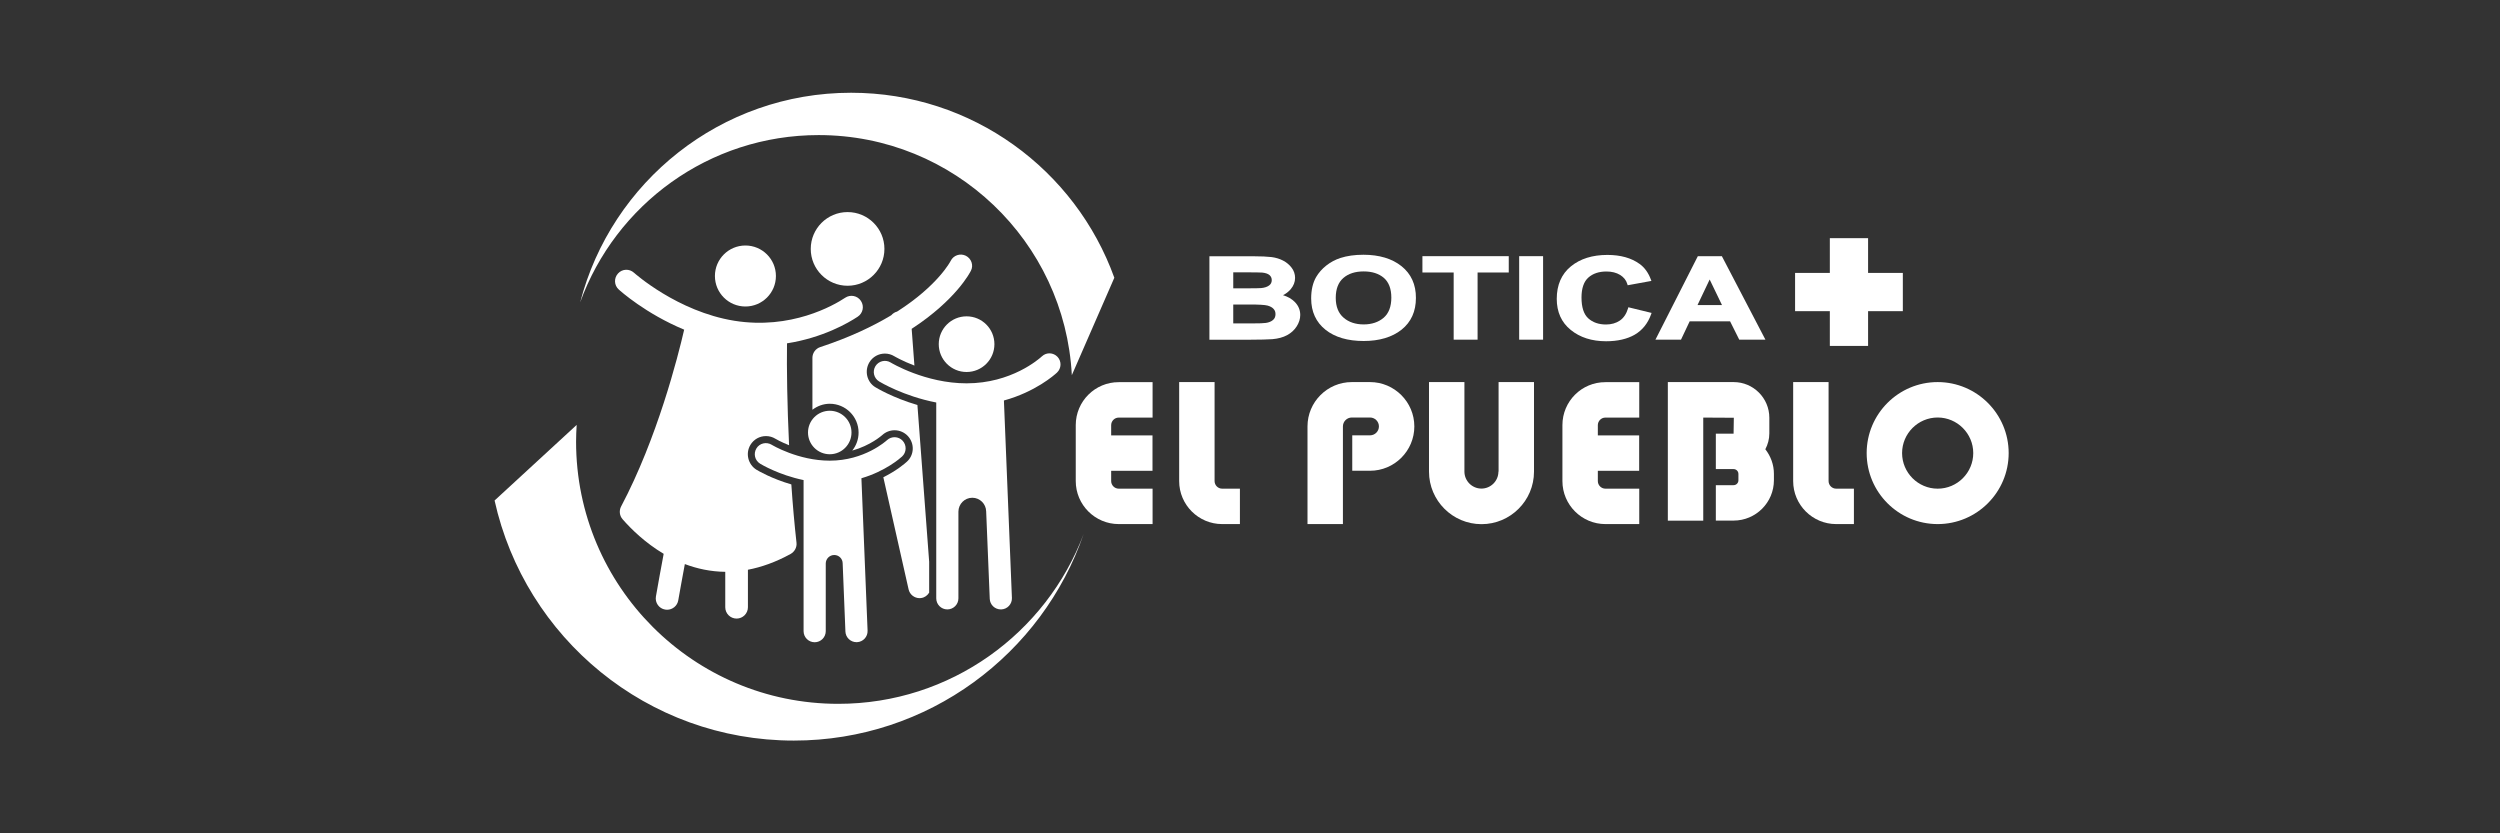 <svg xmlns="http://www.w3.org/2000/svg" xmlns:xlink="http://www.w3.org/1999/xlink" x="0px" y="0px" viewBox="0 0 300 100" style="enable-background:new 0 0 300 100;" xml:space="preserve"><rect x="0" y="0" width="300" height="100" fill="#333333" stroke="none"/><style type="text/css">	.Sombra_x0020_paralela{fill:none;}	.Esquinas_x0020_redondeadas_x0020_2_x0020_pt_x002E_{fill:#FFFFFF;stroke:#211915;stroke-miterlimit:10;}	.Reflejo_x0020_vivo_x0020_X{fill:none;}	.Bisel_x0020_suave{fill:url(#SVGID_1_);}	.Atardecer{fill:#FFFFFF;}	.Follaje_GS{fill:#F8E000;}	.Pompadour_GS{fill-rule:evenodd;clip-rule:evenodd;fill:#80AFDD;}	.st0{fill:#1D1F25;}	.st1{fill:#FFFFFF;}	.st2{fill-rule:evenodd;clip-rule:evenodd;fill:#FFFFFF;}	.st3{fill:none;stroke:#FFFFFF;stroke-width:0.926;stroke-miterlimit:10;}	.st4{fill:none;stroke:#FFFFFF;stroke-width:2;stroke-miterlimit:10;}	.st5{opacity:0.6;fill:#FFFFFF;}	.st6{opacity:0.6;}	.st7{fill:none;stroke:#000000;stroke-width:1.5;stroke-miterlimit:10;}	.st8{fill:none;stroke:#000000;stroke-width:0.941;stroke-miterlimit:10;}	.st9{fill:none;stroke:#000000;stroke-width:1.2;stroke-miterlimit:10;}	.st10{fill:none;stroke:#000000;stroke-width:3.4;stroke-miterlimit:10;}	.st11{fill:none;stroke:#000000;stroke-width:2.143;stroke-miterlimit:10;}	.st12{fill:none;stroke:#000000;stroke-width:1.914;stroke-miterlimit:10;}	.st13{fill:none;stroke:#000000;stroke-width:1.286;stroke-miterlimit:10;}	.st14{fill:none;stroke:#000000;stroke-width:1.714;stroke-miterlimit:10;}	.st15{fill:#6B6B6B;}	.st16{fill:none;stroke:#000000;stroke-width:3.026;stroke-miterlimit:10;}	.st17{fill:none;stroke:#000000;stroke-width:2.27;stroke-miterlimit:10;}	.st18{fill:none;stroke:#000000;stroke-width:1.27;stroke-miterlimit:10;}	.st19{fill:none;stroke:#000000;stroke-width:0.647;stroke-linecap:round;stroke-miterlimit:10;}</style><linearGradient id="SVGID_1_" gradientUnits="userSpaceOnUse" x1="-639.804" y1="-2639.84" x2="-639.097" y2="-2639.133">	<stop offset="0" style="stop-color:#E8E9EC"></stop>	<stop offset="0.174" style="stop-color:#E4E5E8"></stop>	<stop offset="0.352" style="stop-color:#D8D9DC"></stop>	<stop offset="0.533" style="stop-color:#C3C5C7"></stop>	<stop offset="0.715" style="stop-color:#A7A9AA"></stop>	<stop offset="0.896" style="stop-color:#828586"></stop>	<stop offset="1" style="stop-color:#6A6D6D"></stop></linearGradient><g id="Capa_1"></g><g id="Capa_2">	<g>		<g>			<path class="st1" d="M153.96,35.42c0.37-0.18,0.68-0.43,0.93-0.72c0.34-0.41,0.52-0.86,0.52-1.35c0-0.45-0.14-0.87-0.42-1.23    c-0.27-0.36-0.62-0.64-1.02-0.85c-0.4-0.21-0.86-0.35-1.37-0.42c-0.5-0.06-1.26-0.1-2.26-0.1h-5.21v10.02h4.46    c1.61-0.01,2.65-0.03,3.09-0.07c0.7-0.06,1.29-0.22,1.77-0.48c0.48-0.26,0.87-0.61,1.15-1.05c0.28-0.44,0.43-0.9,0.43-1.37    c0-0.6-0.22-1.13-0.67-1.58C155.01,35.87,154.54,35.6,153.96,35.42z M150.19,38.81h-2.2v-2.27h1.9c1.14,0,1.89,0.04,2.22,0.13    c0.32,0.09,0.56,0.22,0.72,0.4c0.16,0.17,0.23,0.38,0.23,0.63c0,0.3-0.1,0.53-0.3,0.7c-0.21,0.18-0.5,0.3-0.85,0.35    C151.68,38.79,151.1,38.81,150.19,38.81z M151.34,34.57c-0.23,0.02-0.85,0.03-1.84,0.03h-1.51v-1.92h1.31    c1.22,0,1.92,0.01,2.17,0.03c0.39,0.04,0.68,0.14,0.87,0.3c0.18,0.16,0.27,0.36,0.27,0.61c0,0.26-0.1,0.47-0.31,0.63    C152.06,34.43,151.74,34.53,151.34,34.57z"></path>			<path class="st1" d="M168.18,31.94c-1.14-0.91-2.68-1.37-4.57-1.37c-1.04,0-1.97,0.13-2.77,0.39c-0.61,0.2-1.17,0.5-1.68,0.9    c-0.51,0.4-0.92,0.87-1.22,1.38c-0.4,0.69-0.6,1.56-0.6,2.57c0,1.59,0.58,2.85,1.72,3.76c1.13,0.9,2.67,1.35,4.58,1.35    c1.88,0,3.42-0.46,4.55-1.36c1.14-0.91,1.72-2.19,1.72-3.8C169.92,34.14,169.33,32.86,168.18,31.94z M166.96,35.72    c0,1.07-0.31,1.88-0.92,2.41h0c-0.62,0.53-1.43,0.8-2.4,0.8c-0.97,0-1.79-0.27-2.41-0.81c-0.62-0.53-0.94-1.33-0.94-2.38    c0-1.06,0.31-1.86,0.91-2.38c0.61-0.53,1.43-0.79,2.44-0.79c1.01,0,1.82,0.26,2.43,0.78C166.66,33.87,166.96,34.66,166.96,35.72z    "></path>			<polygon class="st1" points="170.69,32.7 174.44,32.7 174.44,40.76 177.31,40.76 177.31,32.7 181.05,32.7 181.05,30.74     170.69,30.74    "></polygon>			<rect x="182.3" y="30.74" class="st1" width="2.87" height="10.02"></rect>			<path class="st1" d="M195.37,36.99c-0.2,0.67-0.53,1.17-0.99,1.48c-0.46,0.31-1.02,0.47-1.66,0.47c-0.87,0-1.59-0.25-2.13-0.74    c-0.54-0.49-0.81-1.33-0.81-2.5c0-1.1,0.28-1.91,0.82-2.39c0.55-0.49,1.28-0.73,2.17-0.73c0.65,0,1.2,0.14,1.64,0.41    c0.44,0.27,0.73,0.63,0.87,1.1l0.04,0.14l2.85-0.52l-0.07-0.18c-0.3-0.8-0.75-1.43-1.35-1.86c-0.99-0.72-2.29-1.08-3.86-1.08    c-1.8,0-3.27,0.46-4.39,1.38c-1.12,0.92-1.69,2.23-1.69,3.89c0,1.57,0.56,2.83,1.68,3.73c1.1,0.9,2.53,1.36,4.24,1.36    c1.38,0,2.54-0.27,3.44-0.79c0.91-0.53,1.57-1.35,1.96-2.44l0.06-0.17l-2.79-0.68L195.37,36.99z"></path>			<path class="st1" d="M206.67,30.83l-0.04-0.09h-2.89l-4.97,9.79l-0.12,0.23h3.07l1.04-2.2h4.85l1.1,2.2h3.14L206.67,30.83z     M206.64,36.61h-2.94l1.46-3.07L206.64,36.61z"></path>		</g>		<polygon class="st1" points="228.34,32.75 224.17,32.75 224.17,28.58 219.58,28.58 219.58,32.75 215.41,32.75 215.41,37.34    219.58,37.34 219.58,41.51 224.17,41.51 224.17,37.34 228.34,37.34   "></polygon>		<g>			<path class="st1" d="M129.09,51.01v6.72c0,2.85,2.32,5.16,5.16,5.16h4.06v-4.25h-4.06c-0.5,0-0.91-0.41-0.91-0.91V56.5h4.96    v-4.25h-4.96v-1.23c0-0.5,0.41-0.91,0.91-0.91h4.06v-4.25h-4.06C131.41,45.85,129.09,48.16,129.09,51.01z"></path>			<path class="st1" d="M187.49,51.01v6.72c0,2.85,2.32,5.16,5.16,5.16h4.06v-4.25h-4.06c-0.5,0-0.91-0.41-0.91-0.91V56.5h4.96    v-4.25h-4.96v-1.23c0-0.5,0.41-0.91,0.91-0.91h4.06v-4.25h-4.06C189.8,45.85,187.49,48.16,187.49,51.01z"></path>			<path class="st1" d="M145.75,57.73V45.85h-4.25v11.88c0,2.85,2.32,5.16,5.16,5.16h2.13v-4.25h-2.13    C146.16,58.64,145.75,58.23,145.75,57.73z"></path>			<path class="st1" d="M219.43,57.73V45.85h-4.25v11.88c0,2.85,2.32,5.16,5.16,5.16h2.13v-4.25h-2.13    C219.84,58.64,219.43,58.23,219.43,57.73z"></path>			<path class="st1" d="M179.81,56.59c0,1.13-0.92,2.04-2.04,2.04s-2.04-0.92-2.04-2.04V45.85h-4.25v10.75c0,3.47,2.83,6.3,6.3,6.3    s6.3-2.82,6.3-6.3V45.85h-4.25V56.59z"></path>			<path class="st1" d="M232.52,45.85c-4.7,0-8.52,3.82-8.52,8.52s3.82,8.52,8.52,8.52s8.52-3.82,8.52-8.52    S237.22,45.85,232.52,45.85z M232.52,58.64c-2.35,0-4.27-1.92-4.27-4.27s1.92-4.27,4.27-4.27s4.27,1.92,4.27,4.27    S234.88,58.64,232.52,58.64z"></path>			<path class="st1" d="M164.4,45.85h-2.18c-2.94,0-5.32,2.39-5.32,5.32v11.72h4.25V51.17c0-0.59,0.48-1.07,1.07-1.07h2.18    c0.59,0,1.07,0.48,1.07,1.07s-0.48,1.07-1.07,1.07h-2.13v4.25h2.13c2.94,0,5.32-2.39,5.32-5.32S167.33,45.85,164.4,45.85z"></path>			<path class="st1" d="M212.32,52.01v-1.88c0-2.36-1.92-4.28-4.28-4.28h-7.9v16.63h4.25V50.11l3.67,0.02l-0.03,1.91h-2.13v4.25    h2.13c0.32,0,0.58,0.26,0.58,0.58v0.77c0,0.32-0.26,0.58-0.58,0.58h-2.13v4.25h2.13c2.67,0,4.84-2.17,4.84-4.84v-0.77    c0-1.11-0.39-2.13-1.03-2.95C212.14,53.34,212.32,52.7,212.32,52.01z"></path>		</g>		<circle class="st1" cx="115.99" cy="41.3" r="3.34"></circle>		<circle class="st1" cx="89.45" cy="33.12" r="3.66"></circle>		<path class="st1" d="M126.91,42.83c-0.5-0.54-1.34-0.58-1.88-0.07c-0.36,0.33-3.67,3.24-9.04,3.24c-4.95,0-9.05-2.46-9.11-2.5   c-0.62-0.38-1.44-0.19-1.83,0.44c-0.38,0.63-0.19,1.44,0.44,1.83c0.15,0.09,2.94,1.77,6.86,2.53V71.8c0,0.73,0.59,1.33,1.33,1.33   c0.73,0,1.33-0.59,1.33-1.33V61.39c0.01-0.92,0.75-1.66,1.67-1.66c0.9,0,1.64,0.73,1.66,1.64l0.43,10.49   c0.03,0.72,0.62,1.27,1.33,1.27c0.02,0,0.04,0,0.06,0c0.73-0.03,1.3-0.65,1.27-1.38l-0.96-23.69c3.76-1.03,6.05-3.05,6.37-3.35   C127.37,44.21,127.41,43.37,126.91,42.83z"></path>		<circle class="st1" cx="101.71" cy="29.87" r="4.42"></circle>		<path class="st1" d="M102.18,51.9c0,1.44-1.17,2.61-2.61,2.61s-2.61-1.17-2.61-2.61s1.17-2.61,2.61-2.61S102.18,50.46,102.18,51.9   z M108.25,54.78c-0.25,0.23-2.01,1.77-4.88,2.61l0.74,18.29c0.03,0.73-0.54,1.35-1.27,1.38c-0.02,0-0.04,0-0.06,0   c-0.71,0-1.3-0.56-1.33-1.27l-0.33-8.18c0-0.56-0.45-1.01-1.01-1.01c-0.56,0-1.02,0.46-1.02,1.02v8.12c0,0.73-0.59,1.33-1.33,1.33   c-0.73,0-1.33-0.59-1.33-1.33V57.61c-2.99-0.62-5.11-1.9-5.22-1.97c-0.63-0.39-0.82-1.2-0.44-1.83c0.38-0.63,1.2-0.82,1.83-0.44   c0.06,0.04,3.19,1.91,6.97,1.91c4.16,0,6.76-2.36,6.87-2.46c0.54-0.5,1.38-0.47,1.88,0.07C108.82,53.44,108.79,54.28,108.25,54.78   z"></path>		<g>			<path class="st1" d="M115.9,30.69c-0.67-0.33-1.49-0.06-1.82,0.62c-0.02,0.04-1.51,2.94-6.43,6.08c-0.28,0.07-0.52,0.23-0.7,0.44    c-2.18,1.31-4.97,2.65-8.52,3.82c-0.56,0.18-0.94,0.71-0.94,1.29v6.23c0.58-0.44,1.3-0.72,2.08-0.72c1.91,0,3.46,1.55,3.46,3.46    c0,0.82-0.29,1.57-0.76,2.16c2.21-0.62,3.52-1.8,3.6-1.86c0.4-0.37,0.93-0.58,1.48-0.58c0.61,0,1.19,0.26,1.6,0.7    c0.39,0.43,0.6,0.98,0.58,1.56c-0.02,0.58-0.27,1.12-0.7,1.51c-0.24,0.22-1.22,1.07-2.83,1.87l3.03,13.45    c0.14,0.63,0.7,1.06,1.33,1.06c0.07,0,0.13-0.01,0.2-0.02c0.41-0.06,0.73-0.31,0.94-0.64v-3.71l-1.41-18.81    c-2.97-0.87-4.94-2.07-5.04-2.13c-0.5-0.3-0.84-0.78-0.98-1.35c-0.13-0.57-0.04-1.15,0.26-1.65c0.4-0.65,1.09-1.04,1.86-1.04    c0.4,0,0.79,0.11,1.13,0.32c0.02,0.01,0.94,0.56,2.41,1.12l-0.33-4.41c5.33-3.48,7.01-6.77,7.11-6.97    C116.85,31.84,116.57,31.03,115.9,30.69z"></path>			<path class="st1" d="M90.78,56.37c-1.02-0.63-1.35-1.98-0.72-3c0.4-0.65,1.09-1.04,1.86-1.04c0.4,0,0.79,0.11,1.13,0.32    c0.01,0.01,0.64,0.38,1.64,0.78c-0.23-4.8-0.29-9.25-0.25-12.23c4.31-0.67,7.39-2.47,8.49-3.2c0.63-0.42,0.8-1.26,0.38-1.89    c-0.41-0.63-1.26-0.8-1.89-0.38c-1.4,0.93-6.5,3.86-13.31,2.76c-6.85-1.11-11.98-5.72-12.03-5.76c-0.56-0.51-1.42-0.47-1.92,0.09    c-0.51,0.56-0.47,1.42,0.09,1.92c0.17,0.16,3.21,2.89,7.85,4.82c-0.75,3.25-3.23,13.03-7.57,21.22c-0.26,0.5-0.19,1.11,0.18,1.53    c1.02,1.17,2.7,2.82,4.93,4.15c-0.26,1.41-0.74,3.97-0.93,5.12c-0.13,0.74,0.37,1.45,1.11,1.57c0.08,0.01,0.16,0.02,0.23,0.02    c0.65,0,1.23-0.47,1.34-1.13c0.16-0.96,0.53-2.92,0.79-4.35c1.46,0.55,3.08,0.91,4.85,0.93v4.25c0,0.75,0.61,1.36,1.36,1.36    s1.36-0.61,1.36-1.36v-4.5c1.62-0.31,3.33-0.91,5.13-1.9c0.48-0.27,0.76-0.8,0.7-1.34c-0.25-2.25-0.46-4.62-0.62-7    C92.59,57.44,90.98,56.49,90.78,56.37z"></path>		</g>		<path class="st1" d="M128.62,45.02l5.1-11.69c-4.66-12.94-17.04-22.2-31.59-22.2c-15.63,0-28.77,10.69-32.51,25.15   c4.24-11.71,15.45-20.07,28.62-20.07C114.5,16.21,127.78,28.97,128.62,45.02z"></path>		<g>			<path class="st1" d="M100.59,84.46c-17.38,0-31.46-14.09-31.46-31.46c0-0.67,0.03-1.34,0.07-2.01l-9.85,9.07    c3.65,16.48,18.34,28.81,35.91,28.81c16.12,0,29.81-10.37,34.78-24.8C125.56,75.98,114.07,84.46,100.59,84.46z"></path>			<path class="st1" d="M131.97,50.82c0.04,0.57,0.07,1.14,0.07,1.72c0-0.15,0.01-0.31,0.01-0.46c0-0.42-0.02-0.84-0.03-1.26    L131.97,50.82z"></path>		</g>	</g></g></svg>